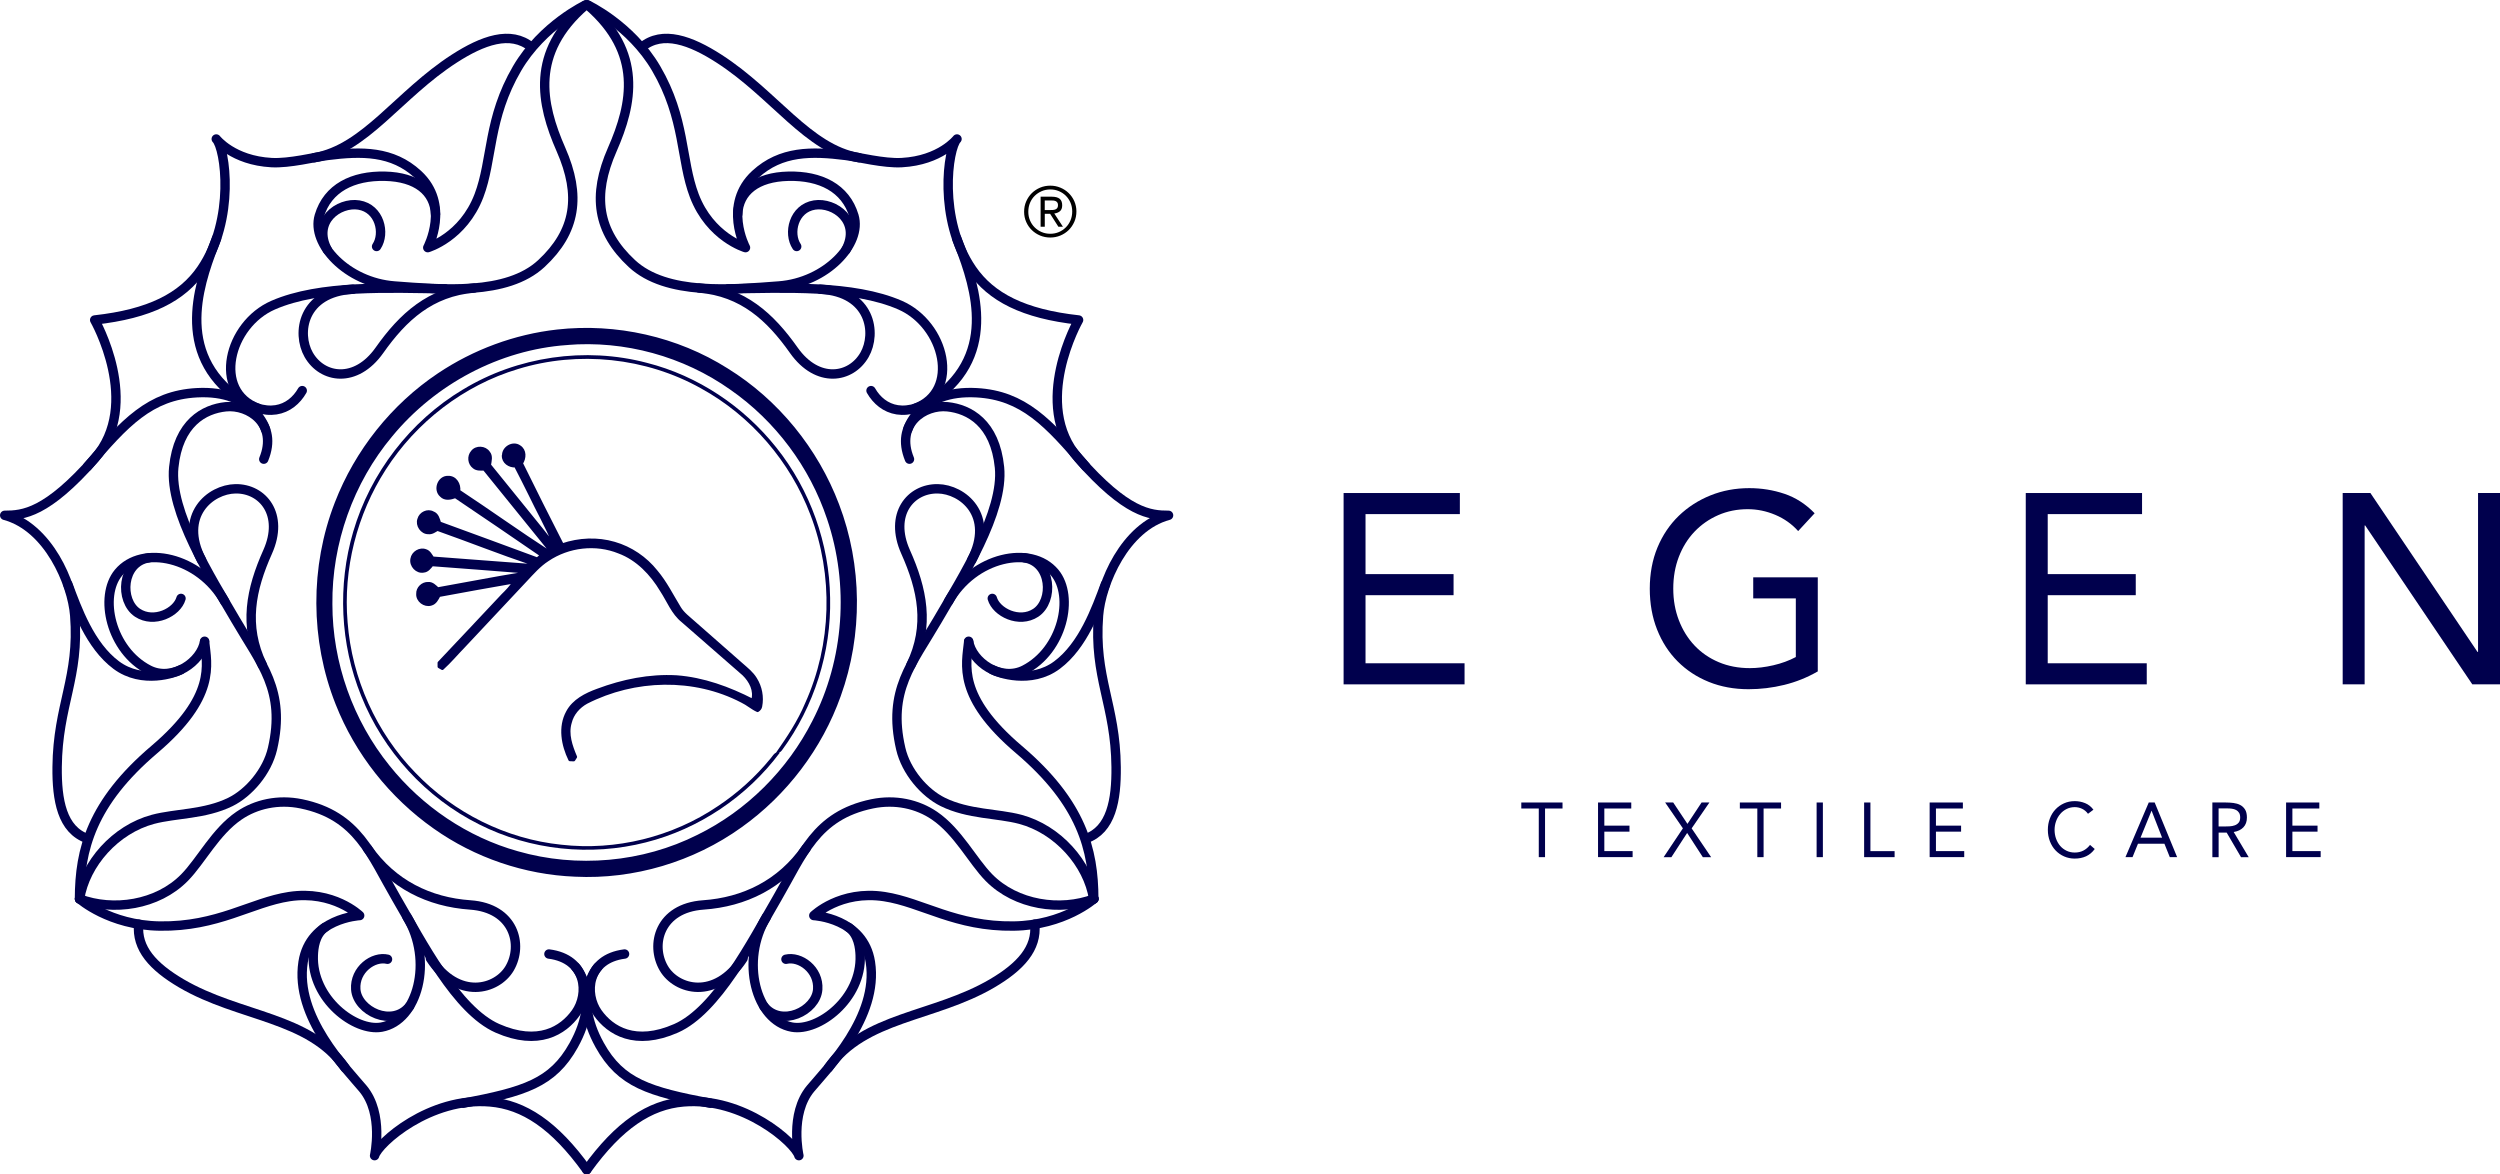 <?xml version="1.0" encoding="UTF-8"?><svg id="Layer_1" xmlns="http://www.w3.org/2000/svg" viewBox="0 0 798.23 374.99"><defs><style>.cls-1,.cls-2,.cls-3{fill:#00004d;}.cls-1,.cls-3,.cls-4{stroke:#00004d;}.cls-1,.cls-4{stroke-linecap:round;stroke-linejoin:round;}.cls-3{stroke-miterlimit:10;stroke-width:2px;}.cls-4{fill:none;stroke-width:3px;}</style></defs><g><g><path class="cls-2" d="m429,157.42h37.12v6.73h-30.12v19.16h28.11v6.73h-28.11v21.74h31.62v6.73h-38.62v-61.09h0Z"/><path class="cls-2" d="m580.41,214.37c-3.39,1.96-6.97,3.39-10.72,4.31-3.75.92-7.55,1.38-11.39,1.38-4.62,0-8.84-.78-12.68-2.33-3.84-1.55-7.16-3.74-9.97-6.56-2.81-2.82-4.99-6.2-6.55-10.14-1.56-3.94-2.34-8.3-2.34-13.07s.82-9.22,2.46-13.16,3.91-7.3,6.8-10.1c2.89-2.79,6.26-4.96,10.09-6.51,3.84-1.55,7.98-2.33,12.43-2.33,3.89,0,7.63.6,11.22,1.81s6.8,3.28,9.64,6.21l-5.26,5.69c-2-2.24-4.44-3.97-7.3-5.18-2.87-1.21-5.8-1.81-8.8-1.81-3.39,0-6.54.63-9.43,1.9s-5.41,3.02-7.55,5.26c-2.14,2.24-3.81,4.92-5.01,8.03-1.2,3.11-1.79,6.5-1.79,10.18s.6,6.99,1.79,10.1c1.2,3.11,2.86,5.8,5.01,8.07,2.14,2.27,4.71,4.04,7.72,5.31,3,1.27,6.31,1.9,9.93,1.9,2.39,0,4.89-.3,7.51-.91,2.61-.6,5.01-1.48,7.17-2.63v-18.72h-13.6v-6.73h20.61v30.03h.01Z"/><path class="cls-2" d="m646.82,157.42h37.12v6.73h-30.12v19.16h28.11v6.73h-28.11v21.74h31.62v6.73h-38.63v-61.09h.01Z"/><path class="cls-2" d="m748.01,157.42h8.84l34.2,50.74h.17v-50.74h7.01v61.09h-8.84l-34.21-50.74h-.17v50.74h-7.01v-61.09h0Z"/></g><g><path class="cls-2" d="m498.9,258.15h-5.58v15.53h-2v-15.53h-5.58v-1.92h13.16v1.92Z"/><path class="cls-2" d="m510.24,256.23h10.61v1.92h-8.6v5.47h8.03v1.92h-8.03v6.21h9.03v1.92h-11.04v-17.45h0Z"/><path class="cls-2" d="m537.34,264.49l-5.67-8.26h2.57l4.55,6.83,4.51-6.83h2.5l-5.67,8.26,6.22,9.2h-2.65l-5.01-7.74-5.03,7.74h-2.48l6.15-9.2h0Z"/><path class="cls-2" d="m568.68,258.15h-5.58v15.53h-2v-15.53h-5.58v-1.92h13.16v1.92Z"/><path class="cls-2" d="m580.03,256.23h2v17.45h-2v-17.45Z"/><path class="cls-2" d="m595.21,256.23h2v15.53h7.72v1.92h-9.73v-17.45h0Z"/><path class="cls-2" d="m616.12,256.23h10.61v1.92h-8.6v5.47h8.03v1.92h-8.03v6.21h9.03v1.92h-11.04v-17.45h0Z"/><path class="cls-2" d="m666.67,259.83c-.51-.71-1.14-1.24-1.88-1.59-.75-.35-1.53-.53-2.34-.53-.94,0-1.8.2-2.59.59-.79.39-1.47.92-2.04,1.59-.57.67-1.02,1.44-1.33,2.32-.32.88-.48,1.8-.48,2.75,0,1.02.16,1.97.48,2.85.32.88.76,1.64,1.32,2.29s1.24,1.16,2.03,1.54,1.66.57,2.61.57c1.03,0,1.95-.21,2.76-.63s1.52-1.02,2.12-1.81l1.5,1.31c-.76,1.05-1.68,1.82-2.75,2.32-1.07.49-2.28.74-3.64.74-1.21,0-2.34-.23-3.38-.69-1.05-.46-1.96-1.1-2.73-1.91-.77-.81-1.37-1.78-1.81-2.9s-.66-2.34-.66-3.67.21-2.48.63-3.6,1.01-2.09,1.78-2.91c.76-.82,1.67-1.47,2.72-1.95s2.2-.72,3.46-.72c1.14,0,2.24.21,3.3.64,1.06.43,1.94,1.13,2.66,2.1l-1.74,1.31h0Z"/><path class="cls-2" d="m686.09,256.23h1.88l7.17,17.45h-2.34l-1.72-4.29h-8.44l-1.74,4.29h-2.26l7.44-17.45h0Zm.91,2.66h-.05l-3.5,8.58h6.89l-3.34-8.58h0Z"/><path class="cls-2" d="m706.38,256.23h4.31c.81,0,1.62.05,2.42.15.8.1,1.52.31,2.16.64.64.33,1.15.81,1.55,1.44.4.63.6,1.49.6,2.58,0,1.28-.37,2.32-1.12,3.11s-1.78,1.29-3.1,1.5l4.79,8.04h-2.45l-4.58-7.84h-2.57v7.84h-2v-17.45h-.01Zm2,7.66h1.79c.56,0,1.13-.02,1.73-.05s1.14-.14,1.64-.32.91-.46,1.24-.85c.33-.39.49-.94.49-1.66,0-.62-.12-1.13-.36-1.5-.24-.38-.55-.67-.94-.88s-.83-.34-1.31-.41c-.48-.07-.97-.1-1.47-.1h-2.81v5.77h0Z"/><path class="cls-2" d="m729.93,256.23h10.61v1.92h-8.6v5.47h8.03v1.92h-8.03v6.21h9.03v1.92h-11.04v-17.45h0Z"/></g></g><g><path class="cls-4" d="m139.07,68.39c-.35-7.2-5.98-11.89-16.19-12.12-10.21-.22-18.27,3.74-20.93,12.64-2.65,8.9,8.84,21.27,23.98,22.4,15.15,1.14,35.87,3.1,46.92-7.15,11.05-10.26,12.74-21.7,6.26-36.42-6.47-14.72-9.74-30.95,7.7-46.02"/><path class="cls-4" d="m169.71,15.07c-6.66-5.54-15.77-2.07-24.6,3.61-17.87,11.49-28.48,28.89-44.77,31.67"/><path class="cls-4" d="m27.98,267.79c-8.2-2.8-9.85-12.37-9.74-22.87.19-19.96,7.18-28.56,5.62-48.41-.81-10.23-8.38-28.21-22.36-31.97,5.92,0,13.41-.69,28.73-18.12,15.31-17.42,0-44.25,0-44.25,17.57-1.93,27.95-7.29,34.05-16.17,10.92-15.92,7.7-38.69,4.77-41.62,0,0,5.27,6.86,17.64,7.54,5.74.32,13.8-1.76,17.86-2.28,10.92-1.39,20.72-1.49,28.88,6.02,10.5,9.65,3.15,23.41,3.15,23.41,0,0,11.29-3.29,16.36-16.62,4.36-11.47,2.8-24.56,12.16-40.58,8.15-13.93,22.04-20.37,22.04-20.37"/><path class="cls-4" d="m120.24,78.7c2.82-4.21,1-12.16-5.67-13.24-6.39-1.03-14.98,5.19-10.01,14.39"/><path class="cls-4" d="m71.77,192.05c-7.97-14.27-26.41-18.26-33.94-9.19-6.29,7.59-2.54,24.75,9.7,31.03,7.63,3.92,16.82-2.69,17.8-9.15"/><path class="cls-4" d="m57.79,191.07c-1.28,4.46-8.61,8.06-13.87,4.59-5.79-3.82-5.16-16.15,3.57-17.55"/><path class="cls-4" d="m69.16,76.07c-4.64,12-13.9,34.72,5.31,49.92,10.58,8.36,18.44,5.02,22.03-1.27"/><path class="cls-4" d="m142.14,92.23c-17.89-.26-39.9-1.34-54.91,5.19-14.33,6.24-19.45,27.59-4.79,32.96"/><path class="cls-4" d="m84.22,146.61c4.62-11.27-4.71-17.51-12.14-16.73-6.89.72-15.17,5.15-16.6,19.35-1.43,14.2,11.75,34.97,19.82,48.83,8.07,13.87,16.01,22.4,11.71,40.98-1.7,7.34-7.57,14.12-13.43,17.01-8.18,4.03-17.45,3.62-24.71,5.55-12.01,3.2-21.69,14.15-23.45,25.43"/><path class="cls-4" d="m27.96,148.94c11.86-13.98,19.95-22.72,34.85-23.54,18.46-1.01,21.99,11.77,21.99,11.77"/><path class="cls-4" d="m21.66,186.54c2.98,7.99,7.11,19.58,15.45,25.81s18.85,2.5,20.67,1.47"/><path class="cls-4" d="m65.33,204.94c.74,7.26,3.79,17.51-16.04,34.37-20.01,17.02-23.88,31.92-23.91,47.64"/><path class="cls-4" d="m83.75,212.36c-6.07-12.63-3.63-24.22,1.71-36.15s-1.56-20.28-10.28-20.14c-7.94.12-18.25,8.45-10.83,22.78"/><path class="cls-4" d="m151.37,91.96c-13.96,1.21-22.69,9.22-30.23,19.9-7.55,10.68-18.24,8.99-22.57,1.42-3.94-6.9-2.03-20,14.08-20.93"/><path class="cls-3" d="m177.98,106.21c18.61-2.09,37.96,2.24,53.8,12.25,16.04,9.91,28.53,25.32,35.19,42.91,7.34,19.24,7.53,41.16.53,60.55-5.88,16.57-17.01,31.25-31.35,41.45-15.11,10.84-33.92,16.47-52.49,15.55-15.94-.63-31.64-5.98-44.66-15.21-13.8-9.72-24.74-23.52-30.91-39.22-8.02-20.22-8.12-43.45-.24-63.71,6.37-16.47,17.88-30.96,32.56-40.77,11.18-7.48,24.15-12.3,37.57-13.8m2.96,2.96c-21.82,1.56-42.57,12.64-56.47,29.5-12.59,15.02-19.54,34.65-19.34,54.24,0,18.86,6.66,37.57,18.47,52.19,10.55,13.17,25.17,23.08,41.45,27.65,19.1,5.49,40.29,3.64,58.08-5.3,15.94-7.82,29.11-20.99,37.13-36.79,10.3-19.93,11.96-44.03,4.76-65.27-5.59-16.77-16.67-31.64-31.2-41.75-15.21-10.79-34.26-16.04-52.88-14.48h0Z"/><path class="cls-2" d="m147.78,124.4c17.4-10.59,39.07-13.75,58.76-8.55,16.28,4.13,30.86,13.9,41.31,27.02,10.84,13.56,16.96,30.71,17.2,48.06.39,17.3-5.1,34.65-15.36,48.6-.44.68-1.07.92-1.9.78,3.5-5.01,6.9-10.11,9.28-15.79,8.5-18.76,9.09-40.87,1.7-60.12-6.41-17.01-19-31.64-34.94-40.39-17.59-9.87-39.22-12.1-58.46-6.17-17.3,5.2-32.46,16.91-42.18,32.07-9.23,14.34-13.66,31.78-12.2,48.79,1.36,17.88,9.14,35.19,21.63,48.02,12.2,12.78,29.01,21.19,46.61,22.99,17.4,1.99,35.48-2.48,49.96-12.3,6.32-4.18,12-9.33,16.82-15.21.83-.92,1.46-2.48,2.96-1.85-10.45,14-25.81,24.35-42.77,28.62-17.64,4.52-36.93,2.48-53.17-5.73-17.01-8.46-30.67-23.42-37.71-41.07-6.71-16.52-7.58-35.33-2.53-52.44,5.49-18.71,18.18-35.28,34.99-45.34h0Z"/><path class="cls-1" d="m160.79,145.45c-.1-2.48,3.01-4.28,5.05-2.82,1.85,1.17,1.75,3.64.63,5.3,4.28,8.7,8.65,17.4,13.07,26.05,5.35-1.8,11.18-2.09,16.62-.49,5.25,1.51,9.96,4.71,13.36,8.99,2.96,3.5,5.01,7.68,7.39,11.57,1.12,1.9,2.96,3.21,4.57,4.67,5.1,4.47,10.21,8.94,15.26,13.41,1.6,1.41,3.35,2.77,4.47,4.62,1.65,2.62,2.24,5.78,1.65,8.8-.1.58-.49,1.02-.97,1.31-1.75-.78-3.21-2.14-4.96-2.96-15.31-8.02-34.36-7.48-49.67.34-2.48,1.36-4.52,3.64-5.2,6.46-1.12,3.69.24,7.53,1.7,10.98-.15.24-.44.68-.58.92-.29,0-.92-.05-1.21-.05-2.28-4.67-3.35-10.45-.73-15.21,1.94-3.64,5.83-5.59,9.57-6.95,8.02-3.01,16.57-4.76,25.17-4.28,8.55.63,16.77,3.64,24.35,7.53.97-3.11-.68-6.22-2.87-8.36-6.51-5.64-12.98-11.37-19.49-17.01-3.16-2.53-4.57-6.46-6.76-9.77-3.16-5.3-7.68-10.06-13.56-12.25-7.39-3.01-16.18-1.99-22.79,2.48-2.72,1.75-4.86,4.23-7.05,6.56-6.56,7-13.17,14.04-19.78,21.09-2.28,2.33-4.37,4.86-6.8,7.05-.24-.15-.73-.44-1.02-.58v-1.21c6.8-7.14,13.51-14.39,20.31-21.58,1.36-1.31,2.62-2.67,3.69-4.28-8.02,1.36-16.04,2.87-24.06,4.33-.58,1.12-1.21,2.43-2.53,2.77-2.04.63-4.37-1.12-4.23-3.26-.1-1.8,1.56-3.4,3.35-3.3,1.26-.1,2.14.92,3.01,1.7,8.84-1.56,17.64-3.3,26.53-4.76.05-.19.15-.58.15-.78-9.48-.78-19-1.46-28.48-2.19-.73.87-1.46,1.94-2.67,2.04-2.14.44-4.18-1.75-3.74-3.89.29-1.94,2.53-3.35,4.42-2.58,1.07.34,1.56,1.46,2.19,2.33,10.5.83,20.99,1.56,31.49,2.38l.05-.68c-10.11-3.4-19.97-7.34-30.03-10.89-.87.49-1.75,1.21-2.87,1.07-2.09.05-3.74-2.38-3.01-4.33.49-1.85,2.77-2.92,4.42-1.99,1.41.49,1.75,1.99,2.14,3.26,10.4,3.84,20.8,7.58,31.2,11.47.49-.39.92-.78,1.41-1.17-9.14-6.32-18.37-12.54-27.56-18.76-1.46.53-3.3.97-4.52-.34-2.14-1.85-.68-5.88,2.19-5.78,2.33-.1,3.69,2.24,3.4,4.37,9.72,6.41,19.2,13.22,28.96,19.54-.05-.58-.15-1.17-.58-1.6-6.76-8.31-13.46-16.62-20.22-24.98-1.12,0-2.38.15-3.3-.63-1.51-1.12-1.75-3.45-.49-4.86,1.26-1.65,4.03-1.46,5.15.24.97,1.12.49,2.67.29,3.99,5.54,6.8,11.03,13.66,16.57,20.46,1.21,1.51,2.28,3.16,3.89,4.28-2.19-5.2-5.01-10.16-7.44-15.26-1.56-3.06-3.06-6.22-4.67-9.23-1.94.15-3.99-1.21-3.89-3.3h.06Z"/><path class="cls-4" d="m235.54,68.39c.35-7.2,5.98-11.89,16.19-12.12s18.27,3.74,20.93,12.64c2.65,8.9-8.84,21.27-23.98,22.4-15.15,1.14-35.87,3.1-46.92-7.15-11.05-10.26-12.74-21.7-6.26-36.42,6.47-14.72,9.74-30.95-7.7-46.02"/><path class="cls-4" d="m204.9,15.07c6.66-5.54,15.77-2.07,24.6,3.61,17.87,11.49,28.48,28.89,44.77,31.67"/><path class="cls-4" d="m346.63,267.79c8.2-2.8,9.85-12.37,9.74-22.87-.19-19.96-7.18-28.56-5.62-48.41.81-10.23,8.38-28.21,22.36-31.97-5.92,0-13.41-.69-28.73-18.12-15.31-17.42,0-44.25,0-44.25-17.57-1.93-27.95-7.29-34.05-16.17-10.92-15.92-7.7-38.69-4.77-41.62,0,0-5.27,6.86-17.64,7.54-5.74.32-13.8-1.76-17.86-2.28-10.92-1.39-20.72-1.49-28.88,6.02-10.5,9.65-3.15,23.41-3.15,23.41,0,0-11.29-3.29-16.36-16.62-4.36-11.47-2.8-24.56-12.16-40.58-8.15-13.93-22.04-20.37-22.04-20.37"/><path class="cls-4" d="m254.38,78.7c-2.82-4.21-1-12.16,5.67-13.24,6.39-1.03,14.98,5.19,10.01,14.39"/><path class="cls-4" d="m302.84,192.05c7.97-14.27,26.41-18.26,33.94-9.19,6.29,7.59,2.54,24.75-9.7,31.03-7.63,3.92-16.82-2.69-17.8-9.15"/><path class="cls-4" d="m316.83,191.07c1.28,4.46,8.61,8.06,13.87,4.59,5.79-3.82,5.16-16.15-3.57-17.55"/><path class="cls-4" d="m305.45,76.07c4.64,12,13.9,34.72-5.31,49.92-10.58,8.36-18.44,5.02-22.03-1.27"/><path class="cls-4" d="m232.47,92.23c17.89-.26,39.9-1.34,54.91,5.19,14.33,6.24,19.45,27.59,4.79,32.96"/><path class="cls-4" d="m290.39,146.61c-4.62-11.27,4.71-17.51,12.14-16.73,6.89.72,15.17,5.15,16.6,19.35s-11.75,34.97-19.82,48.83c-8.07,13.87-16.01,22.4-11.71,40.98,1.7,7.34,7.57,14.12,13.43,17.01,8.18,4.03,17.45,3.62,24.71,5.55,12.01,3.2,21.69,14.15,23.45,25.43"/><path class="cls-4" d="m346.66,148.94c-11.86-13.98-19.95-22.72-34.85-23.54-18.46-1.01-21.99,11.77-21.99,11.77"/><path class="cls-4" d="m352.95,186.54c-2.98,7.99-7.11,19.58-15.45,25.81-8.34,6.23-18.85,2.5-20.67,1.47"/><path class="cls-4" d="m309.28,204.94c-.74,7.26-3.79,17.51,16.04,34.37,20.01,17.02,23.88,31.92,23.91,47.64"/><path class="cls-4" d="m290.86,212.36c6.07-12.63,3.63-24.22-1.71-36.15-5.34-11.94,1.56-20.28,10.28-20.14,7.94.12,18.25,8.45,10.83,22.78"/><path class="cls-4" d="m223.24,91.96c13.96,1.21,22.69,9.22,30.23,19.9,7.55,10.68,18.24,8.99,22.57,1.42,3.94-6.9,2.03-20-14.08-20.93"/><path class="cls-4" d="m187.34,373.49c-10.33-14.34-20.11-20.74-30.85-21.66-19.23-1.66-35.78,13.15-36.89,17.16,0,0,3.04-13.3-3.72-21.41-5.3-6.36-21.82-22.85-19.11-40.37,2.18-14.09,18.07-14.88,18.07-14.88,0,0-8.43-8.21-22.52-6.05-12.14,1.86-22.75,9.67-41.3,9.4-16.14-.23-25.63-8.69-25.63-8.69"/><path class="cls-4" d="m44.29,295.09c-.78,7.71,4.57,13.58,13.63,18.9,18.58,10.9,40.9,10.51,52.27,26.95"/><path class="cls-4" d="m129.95,292.75c8.5,13.96,3.45,33.13-8.15,35.21-8.35,1.5-22.32-8.96-21.77-22.96.09-2.26.51-6.65,3.75-8.93"/><path class="cls-4" d="m123.73,306.28c-4.51-1.08-10.57,3.31-10.14,9.6.47,6.92,11.67,12.31,17.19,5.41"/><path class="cls-4" d="m175.27,304.61c12.08,1.54,12.91,12.72,8.57,18.81-4.02,5.64-11.96,10.66-25.01,4.92-13.06-5.74-24.18-27.64-32.27-41.5-8.09-13.86-12.21-26.42-30.35-30.18-7.38-1.53-14.49.09-19.89,3.77-7.54,5.14-12.12,14.39-17.38,19.76-8.7,8.87-22.87,10.85-33.55,6.82"/><path class="cls-4" d="m147.91,352.25c19.44-3.7,28.52-6.37,35.28-18.55,8.96-16.17.59-24.93.59-24.93"/><path class="cls-4" d="m117.31,270.87c7.99,11.51,19.77,17.16,32.82,18.07,13.99.98,17,12.71,12.59,20.24-4.02,6.85-16.47,10.35-25.29-3.17"/><path class="cls-4" d="m187.34,373.49c10.33-14.34,20.11-20.74,30.85-21.66,19.23-1.66,35.78,13.15,36.89,17.16,0,0-3.04-13.3,3.72-21.41,5.3-6.36,21.82-22.85,19.11-40.37-2.18-14.09-18.07-14.88-18.07-14.88,0,0,8.43-8.21,22.52-6.05,12.13,1.86,22.75,9.67,41.3,9.4,16.14-.23,25.63-8.69,25.63-8.69"/><path class="cls-4" d="m330.39,295.09c.78,7.71-4.57,13.58-13.63,18.9-18.58,10.9-40.9,10.51-52.27,26.95"/><path class="cls-4" d="m244.73,292.75c-8.5,13.96-3.45,33.13,8.15,35.21,8.35,1.5,22.32-8.96,21.77-22.96-.09-2.26-.51-6.65-3.75-8.93"/><path class="cls-4" d="m250.95,306.28c4.51-1.08,10.57,3.31,10.14,9.6-.47,6.92-11.67,12.31-17.19,5.41"/><path class="cls-4" d="m199.41,304.61c-12.08,1.54-12.91,12.72-8.57,18.81,4.02,5.64,11.96,10.66,25.01,4.92,13.06-5.74,24.18-27.64,32.27-41.5,8.09-13.86,12.21-26.42,30.35-30.18,7.38-1.53,14.49.09,19.89,3.77,7.54,5.14,12.12,14.39,17.38,19.76,8.7,8.87,22.87,10.85,33.55,6.82"/><path class="cls-4" d="m226.77,352.25c-19.44-3.7-28.52-6.37-35.28-18.55-8.96-16.17-.59-24.93-.59-24.93"/><path class="cls-4" d="m257.37,270.87c-7.99,11.51-19.77,17.16-32.82,18.07-13.99.98-17,12.71-12.59,20.24,4.02,6.85,16.47,10.35,25.29-3.17"/><path d="m326.99,67.61c0-1.19.22-2.29.67-3.31.45-1.02,1.05-1.9,1.8-2.64.76-.74,1.64-1.32,2.65-1.75,1.01-.42,2.08-.63,3.23-.63s2.2.21,3.22.63c1.02.42,1.9,1,2.66,1.74s1.36,1.6,1.8,2.6c.44,1,.67,2.09.67,3.26s-.22,2.29-.67,3.31-1.05,1.9-1.8,2.64c-.76.74-1.64,1.33-2.66,1.75s-2.09.63-3.22.63-2.22-.21-3.23-.63-1.89-1-2.65-1.74c-.76-.74-1.36-1.6-1.8-2.6s-.67-2.09-.67-3.26Zm1.34,0c0,1,.18,1.92.54,2.77.36.85.86,1.6,1.5,2.23.64.63,1.38,1.13,2.23,1.49s1.76.54,2.74.54,1.89-.18,2.74-.54c.85-.36,1.59-.86,2.23-1.5s1.14-1.39,1.5-2.26.54-1.81.54-2.82-.18-1.92-.54-2.78c-.36-.86-.87-1.61-1.5-2.24s-1.38-1.12-2.23-1.48-1.76-.53-2.74-.53-1.89.18-2.74.55-1.59.86-2.23,1.49-1.14,1.38-1.5,2.25c-.36.87-.54,1.81-.54,2.84h0Zm3.92-4.81h3.52c1.16,0,2.01.22,2.56.66s.82,1.14.82,2.1c0,.86-.25,1.49-.73,1.89-.49.4-1.09.64-1.8.71l2.76,4.23h-1.45l-2.63-4.12h-1.71v4.12h-1.33v-9.59h-.01Zm1.33,4.27h1.65c.33,0,.65-.01.96-.03s.59-.08.83-.19c.25-.1.44-.26.58-.47.14-.21.21-.5.21-.89,0-.33-.06-.59-.19-.79-.13-.2-.29-.35-.5-.46-.21-.1-.44-.17-.7-.2s-.52-.04-.77-.04h-2.07v3.07h0Z"/></g></svg>